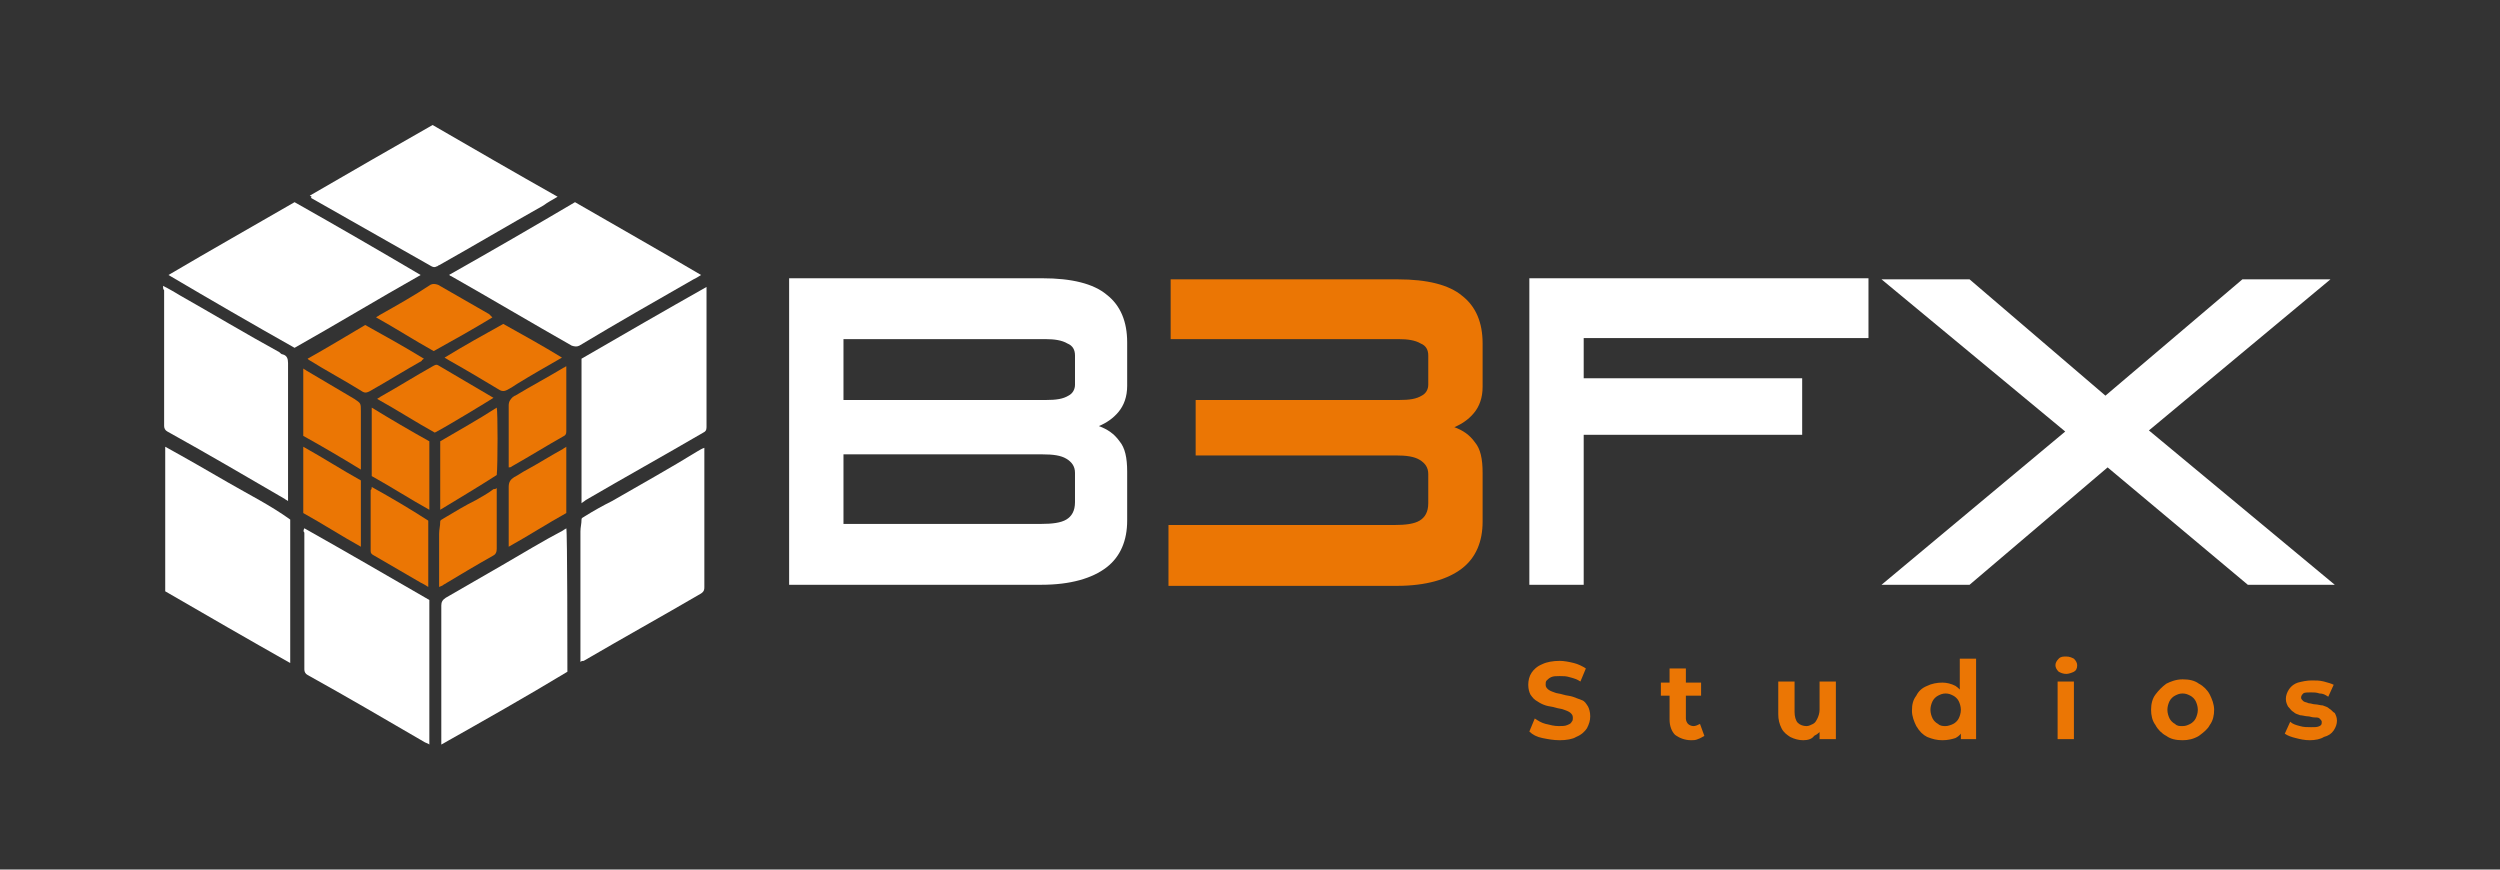 <?xml version="1.0" encoding="utf-8"?>
<!-- Generator: Adobe Illustrator 25.0.0, SVG Export Plug-In . SVG Version: 6.00 Build 0)  -->
<svg version="1.1" id="Capa_1" xmlns="http://www.w3.org/2000/svg" xmlns:xlink="http://www.w3.org/1999/xlink" x="0px" y="0px"
	 viewBox="0 0 230 80" style="enable-background:new 0 0 230 80;" xml:space="preserve">
<rect x="0" y="0" width="230" height="80" fill="#333333" stroke="none"/>
<style type="text/css">
	.st0{fill:#FFFFFF;}
	.st1{fill:#265788;}
	.st2{opacity:0.7;}
	.st3{fill:url(#SVGID_3_);}
	.st4{fill:url(#SVGID_4_);}
	.st5{fill:#EB7604;}
	.st6{fill:#73C6C9;}
	.st7{fill:#10A6BB;}
	.st8{fill:#1D1D1B;}
	.st9{fill:#A48A7B;}
	.st10{fill:#CBBBA0;}
	.st11{fill:none;}
	.st12{fill:#E03917;}
	.st13{fill:#F5A534;}
	.st14{opacity:0.5;}
	.st15{opacity:0.5;fill:#A48A7B;}
	.st16{opacity:0.5;fill:#10A6BB;}
	.st17{opacity:0.5;fill:#E03917;}
	.st18{fill:url(#SVGID_11_);}
	.st19{fill:url(#SVGID_14_);}
	.st20{fill:url(#SVGID_17_);}
	.st21{fill:url(#SVGID_20_);}
	.st22{opacity:0.6;}
	.st23{fill:url(#SVGID_23_);}
	.st24{fill:url(#SVGID_26_);}
	.st25{fill:url(#SVGID_29_);}
	.st26{opacity:0.5;fill:#265788;}
	.st27{fill:#1D4166;}
	.st28{opacity:0.1;}
	.st29{fill:none;stroke:#FFFFFF;stroke-width:3.816;stroke-miterlimit:10;}
	.st30{fill:url(#SVGID_50_);}
	.st31{fill:url(#SVGID_53_);}
	.st32{opacity:0.9;}
	.st33{opacity:0.3;clip-path:url(#SVGID_55_);}
	.st34{opacity:0.5;clip-path:url(#SVGID_55_);fill:url(#SVGID_56_);}
	.st35{opacity:0.5;clip-path:url(#SVGID_55_);fill:url(#SVGID_57_);}
	.st36{opacity:0.3;}
	.st37{fill:#F6F6F6;}
	.st38{fill:#F0F0F0;}
	.st39{fill:#E0E0E0;}
	.st40{fill:#C0C0C0;}
	.st41{fill:#111111;}
	.st42{fill:#222222;}
	.st43{fill:#333333;}
	.st44{fill:#444444;}
	.st45{fill:#16314D;}
</style>
<g>
	<g>
		<path class="st0" d="M72.6,53.8V25.6h23.3c2.7,0,4.7,0.5,5.9,1.5c1.3,1,1.9,2.5,1.9,4.4v4c0,1-0.3,1.8-0.8,2.4
			c-0.5,0.6-1.1,1-1.8,1.3c0.8,0.3,1.4,0.7,1.9,1.4c0.5,0.6,0.7,1.5,0.7,2.8v4.5c0,1.8-0.6,3.3-1.9,4.3c-1.3,1-3.3,1.6-6,1.6H72.6z
			 M77.6,36.8h18.6c1,0,1.6-0.1,2.1-0.4c0.4-0.2,0.6-0.6,0.6-1v-2.7c0-0.5-0.2-0.9-0.7-1.1c-0.5-0.3-1.2-0.4-2-0.4H77.6V36.8z
			 M77.6,48.2h18.2c1,0,1.8-0.1,2.3-0.4c0.5-0.3,0.8-0.8,0.8-1.6v-2.7c0-0.6-0.3-1-0.8-1.3c-0.5-0.3-1.2-0.4-2.2-0.4H77.6V48.2z"/>
		<path class="st5" d="M107.5,53.8v-5.5h20.8c1,0,1.8-0.1,2.3-0.4c0.5-0.3,0.8-0.8,0.8-1.6v-2.7c0-0.6-0.3-1-0.8-1.3
			c-0.5-0.3-1.2-0.4-2.2-0.4H110v-5.1h18.7c1,0,1.6-0.1,2.1-0.4c0.4-0.2,0.6-0.6,0.6-1v-2.7c0-0.5-0.2-0.9-0.7-1.1
			c-0.5-0.3-1.2-0.4-2-0.4h-21v-5.5h20.9c2.7,0,4.7,0.5,5.9,1.5c1.3,1,1.9,2.5,1.9,4.4v4c0,1-0.3,1.8-0.8,2.4
			c-0.5,0.6-1.1,1-1.8,1.3c0.8,0.3,1.4,0.7,1.9,1.4c0.5,0.6,0.7,1.5,0.7,2.8v4.5c0,1.8-0.6,3.3-1.9,4.3c-1.3,1-3.3,1.6-6,1.6H107.5z
			"/>
		<path class="st0" d="M140.7,53.8V25.6h31.2v5.5h-26.2v3.7h20.1V40h-20.1v13.8H140.7z"/>
		<path class="st0" d="M173.1,53.8L190,39.7l-16.9-14h8.1l12.5,10.7l12.6-10.7h8.1l-16.7,13.9l17.1,14.2h-8L193.9,43l-12.7,10.8
			H173.1z"/>
	</g>
	<g>
		<path class="st5" d="M143.5,68.1c-0.6,0-1.1-0.1-1.6-0.2c-0.5-0.1-0.9-0.3-1.2-0.6l0.5-1.2c0.3,0.2,0.6,0.4,1,0.5
			c0.4,0.1,0.8,0.2,1.2,0.2c0.3,0,0.6,0,0.8-0.1c0.2-0.1,0.3-0.1,0.4-0.3c0.1-0.1,0.1-0.2,0.1-0.4c0-0.2-0.1-0.3-0.2-0.4
			c-0.1-0.1-0.3-0.2-0.6-0.3c-0.2-0.1-0.5-0.1-0.8-0.2c-0.3-0.1-0.6-0.1-0.9-0.2c-0.3-0.1-0.5-0.2-0.8-0.4c-0.2-0.1-0.4-0.3-0.6-0.6
			c-0.1-0.2-0.2-0.5-0.2-0.9c0-0.4,0.1-0.8,0.3-1.1s0.5-0.6,1-0.8c0.4-0.2,1-0.3,1.6-0.3c0.4,0,0.9,0.1,1.3,0.2
			c0.4,0.1,0.8,0.3,1.1,0.5l-0.5,1.2c-0.3-0.2-0.6-0.3-1-0.4c-0.3-0.1-0.6-0.1-0.9-0.1c-0.3,0-0.6,0-0.8,0.1
			c-0.2,0.1-0.3,0.2-0.4,0.3c-0.1,0.1-0.1,0.2-0.1,0.4c0,0.2,0.1,0.3,0.2,0.4c0.1,0.1,0.3,0.2,0.6,0.3c0.2,0.1,0.5,0.1,0.8,0.2
			c0.3,0.1,0.6,0.1,0.9,0.2c0.3,0.1,0.5,0.2,0.8,0.3s0.4,0.3,0.6,0.6c0.1,0.2,0.2,0.5,0.2,0.9c0,0.4-0.1,0.7-0.3,1.1
			c-0.2,0.3-0.5,0.6-1,0.8C144.7,68,144.1,68.1,143.5,68.1z"/>
		<path class="st5" d="M152.8,64v-1.2h3.7V64H152.8z M155.6,68.1c-0.6,0-1.1-0.2-1.5-0.5c-0.3-0.3-0.5-0.8-0.5-1.4v-4.7h1.5v4.6
			c0,0.2,0.1,0.4,0.2,0.5c0.1,0.1,0.3,0.2,0.5,0.2c0.2,0,0.4-0.1,0.6-0.2l0.4,1.1c-0.2,0.1-0.3,0.2-0.6,0.3
			C156,68.1,155.8,68.1,155.6,68.1z"/>
		<path class="st5" d="M165.9,68.1c-0.4,0-0.8-0.1-1.2-0.3c-0.3-0.2-0.6-0.4-0.8-0.8c-0.2-0.4-0.3-0.8-0.3-1.3v-3h1.5v2.8
			c0,0.4,0.1,0.8,0.3,1c0.2,0.2,0.5,0.3,0.8,0.3c0.2,0,0.4-0.1,0.6-0.2c0.2-0.1,0.3-0.3,0.4-0.5c0.1-0.2,0.2-0.5,0.2-0.8v-2.6h1.5
			V68h-1.5v-1.5l0.3,0.4c-0.2,0.4-0.4,0.6-0.8,0.8C166.7,68,166.3,68.1,165.9,68.1z"/>
		<path class="st5" d="M178.7,68.1c-0.5,0-0.9-0.1-1.4-0.3c-0.4-0.2-0.7-0.5-1-1c-0.2-0.4-0.4-0.9-0.4-1.4c0-0.6,0.1-1,0.4-1.4
			c0.2-0.4,0.5-0.7,1-0.9c0.4-0.2,0.9-0.3,1.4-0.3c0.4,0,0.8,0.1,1.2,0.3c0.3,0.2,0.6,0.5,0.8,0.9c0.2,0.4,0.3,0.9,0.3,1.5
			c0,0.6-0.1,1.1-0.3,1.5c-0.2,0.4-0.4,0.7-0.8,0.9C179.6,68,179.2,68.1,178.7,68.1z M179,66.8c0.2,0,0.5-0.1,0.7-0.2
			c0.2-0.1,0.4-0.3,0.5-0.5c0.1-0.2,0.2-0.5,0.2-0.8c0-0.3-0.1-0.6-0.2-0.8c-0.1-0.2-0.3-0.4-0.5-0.5c-0.2-0.1-0.4-0.2-0.7-0.2
			c-0.3,0-0.5,0.1-0.7,0.2c-0.2,0.1-0.4,0.3-0.5,0.5c-0.1,0.2-0.2,0.5-0.2,0.8c0,0.3,0.1,0.6,0.2,0.8c0.1,0.2,0.3,0.4,0.5,0.5
			C178.5,66.8,178.8,66.8,179,66.8z M180.4,68v-1.1l0-1.6l-0.1-1.6v-3.1h1.5V68H180.4z"/>
		<path class="st5" d="M190.1,62c-0.3,0-0.5-0.1-0.7-0.2c-0.2-0.2-0.3-0.4-0.3-0.6s0.1-0.4,0.3-0.6c0.2-0.2,0.4-0.2,0.7-0.2
			c0.3,0,0.5,0.1,0.7,0.2c0.2,0.2,0.3,0.4,0.3,0.6c0,0.3-0.1,0.5-0.3,0.6C190.6,61.9,190.3,62,190.1,62z M189.3,68v-5.3h1.5V68
			H189.3z"/>
		<path class="st5" d="M200.8,68.1c-0.6,0-1.1-0.1-1.5-0.4c-0.4-0.2-0.8-0.6-1-1c-0.3-0.4-0.4-0.9-0.4-1.4c0-0.5,0.1-1,0.4-1.4
			c0.3-0.4,0.6-0.7,1-1c0.4-0.2,0.9-0.4,1.5-0.4c0.6,0,1.1,0.1,1.5,0.4c0.4,0.2,0.8,0.6,1,1c0.2,0.4,0.4,0.9,0.4,1.4
			c0,0.5-0.1,1-0.4,1.4c-0.2,0.4-0.6,0.7-1,1C201.8,68,201.3,68.1,200.8,68.1z M200.8,66.8c0.3,0,0.5-0.1,0.7-0.2
			c0.2-0.1,0.4-0.3,0.5-0.5c0.1-0.2,0.2-0.5,0.2-0.8c0-0.3-0.1-0.6-0.2-0.8c-0.1-0.2-0.3-0.4-0.5-0.5c-0.2-0.1-0.4-0.2-0.7-0.2
			c-0.3,0-0.5,0.1-0.7,0.2c-0.2,0.1-0.4,0.3-0.5,0.5c-0.1,0.2-0.2,0.5-0.2,0.8c0,0.3,0.1,0.6,0.2,0.8s0.3,0.4,0.5,0.5
			C200.3,66.8,200.5,66.8,200.8,66.8z"/>
		<path class="st5" d="M212.5,68.1c-0.5,0-0.9-0.1-1.3-0.2c-0.4-0.1-0.7-0.2-1-0.4l0.5-1.1c0.2,0.2,0.5,0.3,0.9,0.4
			c0.3,0.1,0.7,0.1,1,0.1c0.4,0,0.6,0,0.8-0.1s0.2-0.2,0.2-0.4c0-0.1-0.1-0.2-0.2-0.3c-0.1-0.1-0.3-0.1-0.5-0.1
			c-0.2,0-0.4-0.1-0.6-0.1c-0.2,0-0.5-0.1-0.7-0.1c-0.2-0.1-0.4-0.1-0.6-0.3c-0.2-0.1-0.3-0.3-0.5-0.5c-0.1-0.2-0.2-0.4-0.2-0.7
			c0-0.3,0.1-0.6,0.3-0.9c0.2-0.3,0.5-0.5,0.8-0.6c0.4-0.1,0.8-0.2,1.3-0.2c0.4,0,0.7,0,1.1,0.1c0.4,0.1,0.7,0.2,0.9,0.3l-0.5,1.1
			c-0.3-0.2-0.5-0.3-0.8-0.3c-0.3-0.1-0.5-0.1-0.8-0.1c-0.3,0-0.6,0-0.7,0.1s-0.2,0.2-0.2,0.4c0,0.1,0.1,0.2,0.2,0.3
			c0.1,0.1,0.3,0.1,0.5,0.2c0.2,0,0.4,0.1,0.6,0.1c0.2,0,0.5,0.1,0.7,0.1c0.2,0.1,0.4,0.1,0.6,0.3c0.2,0.1,0.3,0.3,0.5,0.4
			c0.1,0.2,0.2,0.4,0.2,0.7c0,0.3-0.1,0.6-0.3,0.9c-0.2,0.3-0.5,0.5-0.9,0.6C213.5,68,213,68.1,212.5,68.1z"/>
	</g>
	<g>
		<path class="st0" d="M41.3,25.3c3.9-2.2,7.7-4.4,11.6-6.7c3.8,2.2,7.7,4.4,11.6,6.7c-0.3,0.2-0.5,0.3-0.7,0.4c-3.5,2-7,4-10.5,6.1
			c-0.2,0.1-0.4,0.1-0.7,0c-3.7-2.1-7.4-4.3-11.1-6.4C41.4,25.4,41.4,25.3,41.3,25.3z"/>
		<path class="st0" d="M27.1,18.6c3.9,2.2,7.7,4.4,11.6,6.7c-3.9,2.2-7.7,4.5-11.6,6.7c-3.9-2.2-7.7-4.4-11.6-6.7
			C19.4,23,23.3,20.8,27.1,18.6z"/>
		<path class="st0" d="M40.6,68.5c0-0.2,0-0.3,0-0.4c0-4.1,0-8.3,0-12.4c0-0.3,0.1-0.5,0.4-0.7c1.7-1,3.5-2,5.2-3
			c1.9-1.1,3.7-2.2,5.6-3.2c0.1-0.1,0.2-0.1,0.3-0.2c0.1,0.3,0.1,11.7,0.1,13.2C48.4,64.1,44.5,66.3,40.6,68.5z"/>
		<path class="st0" d="M53.5,46.3c0-4.4,0-8.8,0-13.3c3.8-2.2,7.6-4.4,11.5-6.6c0,0.1,0,0.2,0,0.3c0,4.2,0,8.4,0,12.6
			c0,0.3-0.1,0.4-0.3,0.5c-3.6,2.1-7.2,4.1-10.8,6.2C53.8,46.1,53.6,46.2,53.5,46.3z"/>
		<path class="st0" d="M28,48.6c3.9,2.2,7.7,4.4,11.5,6.6c0,4.4,0,8.8,0,13.3c-0.1-0.1-0.2-0.1-0.4-0.2c-3.6-2.1-7.2-4.2-10.8-6.2
			c-0.2-0.1-0.3-0.3-0.3-0.5c0-4.2,0-8.4,0-12.6C27.9,48.9,27.9,48.8,28,48.6z"/>
		<path class="st0" d="M26.7,61c-3.9-2.2-7.7-4.4-11.5-6.6c0-4.4,0-8.8,0-13.3c2,1.1,3.9,2.2,5.8,3.3c1.9,1.1,3.9,2.1,5.7,3.4
			C26.7,52.2,26.7,56.6,26.7,61z"/>
		<path class="st0" d="M15,26.3c0.6,0.3,1.1,0.6,1.6,0.9c3,1.7,6,3.5,9.1,5.2c0.1,0.1,0.2,0.2,0.3,0.2c0.4,0.1,0.5,0.4,0.5,0.8
			c0,4.1,0,8.1,0,12.2c0,0.2,0,0.3,0,0.5c-0.1-0.1-0.2-0.1-0.3-0.2c-3.6-2.1-7.2-4.2-10.8-6.2c-0.2-0.1-0.3-0.3-0.3-0.5
			c0-4.2,0-8.4,0-12.5C15,26.6,15,26.5,15,26.3z"/>
		<path class="st0" d="M28.5,18c3.8-2.2,7.6-4.4,11.3-6.5c3.8,2.2,7.6,4.4,11.5,6.6c-0.5,0.3-0.9,0.5-1.3,0.8
			c-3.2,1.8-6.4,3.7-9.6,5.5c-0.1,0-0.1,0.1-0.2,0.1c-0.2,0.1-0.3,0.1-0.5,0c-1.2-0.7-2.5-1.4-3.7-2.1c-2.5-1.4-4.9-2.8-7.4-4.2
			C28.7,18.1,28.7,18.1,28.5,18z"/>
		<path class="st0" d="M53.4,60.9c0-0.2,0-0.3,0-0.5c0-3.8,0-7.7,0-11.5c0-0.4,0.1-0.7,0.1-1.1c0-0.2,0.2-0.2,0.3-0.3
			c0.8-0.5,1.7-1,2.5-1.4c2.6-1.5,5.3-3,7.9-4.6c0.2-0.1,0.3-0.2,0.6-0.3c0,0.6,0,1.1,0,1.7c0,3.7,0,7.4,0,11.1c0,0.2,0,0.4-0.3,0.6
			c-3.6,2.1-7.2,4.1-10.8,6.2C53.6,60.8,53.5,60.8,53.4,60.9z"/>
		<path class="st5" d="M39,33c-0.1,0.1-0.2,0.1-0.2,0.2c-1.6,0.9-3.2,1.9-4.8,2.8c-0.2,0.1-0.4,0.2-0.7,0c-1.6-1-3.3-1.9-4.9-2.9
			c0,0,0,0-0.1-0.1c1.8-1,3.6-2.1,5.3-3.1C35.4,30.9,37.2,31.9,39,33z"/>
		<path class="st5" d="M40,39.8c-1.8-1-3.5-2.1-5.3-3.1c0.1-0.1,0.2-0.1,0.3-0.2c1.6-0.9,3.2-1.9,4.8-2.8c0.2-0.1,0.3-0.2,0.5-0.1
			c1.7,1,3.4,2,5.1,3C45.1,36.8,41,39.3,40,39.8z"/>
		<path class="st5" d="M45.3,29.2c-1.8,1.1-3.6,2.1-5.4,3.1c-1.8-1-3.5-2.1-5.3-3.1c0.1-0.1,0.2-0.1,0.3-0.2
			c1.6-0.9,3.2-1.8,4.7-2.8c0.2-0.1,0.4-0.1,0.7,0c1.6,0.9,3.1,1.8,4.7,2.7C45.1,29,45.2,29.1,45.3,29.2z"/>
		<path class="st5" d="M51.7,32.9c-1.4,0.8-2.8,1.6-4.1,2.4c-0.3,0.2-0.6,0.4-1,0.6c-0.2,0.1-0.4,0.1-0.6,0c-1.5-0.9-3-1.8-4.6-2.7
			c-0.2-0.1-0.3-0.2-0.5-0.3c1.8-1.1,3.6-2.1,5.4-3.1C48.1,30.8,49.9,31.8,51.7,32.9z"/>
		<path class="st5" d="M40.5,46.9c0-2.1,0-4.2,0-6.3c1.7-1,3.5-2,5.2-3.1c0.1,0.3,0.1,5.3,0,6.2C44,44.8,42.3,45.8,40.5,46.9z"/>
		<path class="st5" d="M46.8,43c0-0.2,0-0.3,0-0.5c0-1.7,0-3.5,0-5.2c0-0.4,0.2-0.6,0.4-0.8c0.1,0,0.1-0.1,0.2-0.1
			c1.5-0.9,3-1.7,4.5-2.6c0.1,0,0.1-0.1,0.2-0.1c0,0.1,0,0.2,0,0.3c0,1.9,0,3.7,0,5.6c0,0.2,0,0.4-0.2,0.5c-1.6,0.9-3.2,1.9-4.8,2.8
			C47,43,46.9,43,46.8,43z"/>
		<path class="st5" d="M33.2,43.2c-1.8-1.1-3.5-2.1-5.3-3.1c0-2.1,0-4.2,0-6.2c0.1,0.1,0.2,0.1,0.3,0.2c1.5,0.9,2.9,1.7,4.4,2.6
			c0.6,0.4,0.6,0.4,0.6,1.1c0,1.7,0,3.4,0,5.1C33.2,42.8,33.2,43,33.2,43.2z"/>
		<path class="st5" d="M34.2,37.5c1.8,1.1,3.5,2.1,5.3,3.1c0,2.1,0,4.1,0,6.3c-1.8-1-3.5-2.1-5.3-3.1C34.2,41.7,34.2,39.6,34.2,37.5
			z"/>
		<path class="st5" d="M52.1,47.2c-1.8,1-3.5,2.1-5.3,3.1c0-0.1,0-0.2,0-0.3c0-1.7,0-3.5,0-5.2c0-0.5,0.2-0.7,0.5-0.9
			c0.4-0.2,0.8-0.5,1.2-0.7c1.1-0.6,2.2-1.3,3.3-1.9c0.1-0.1,0.2-0.1,0.3-0.2C52.1,43.1,52.1,45.1,52.1,47.2z"/>
		<path class="st5" d="M33.2,50.3c-1.8-1-3.5-2.1-5.3-3.1c0-2,0-4,0-6.1c1.8,1,3.5,2.1,5.3,3.1C33.2,46.2,33.2,48.2,33.2,50.3z"/>
		<path class="st5" d="M34.2,44.8c1.8,1,3.5,2,5.2,3.1c0,2,0,4.1,0,6.1c-0.3-0.2-0.5-0.3-0.7-0.4c-1.4-0.8-2.9-1.7-4.3-2.5
			c-0.2-0.1-0.3-0.2-0.3-0.4c0-1.9,0-3.7,0-5.6C34.2,45,34.2,44.9,34.2,44.8z"/>
		<path class="st5" d="M45.7,44.9c0,0.2,0,0.3,0,0.4c0,1.7,0,3.5,0,5.2c0,0.3-0.1,0.5-0.3,0.6c-1.6,0.9-3.1,1.8-4.6,2.7
			c-0.1,0.1-0.2,0.1-0.4,0.2c0-0.2,0-0.3,0-0.4c0-1.5,0-3,0-4.5c0-0.4,0.1-0.7,0.1-1.1c0-0.2,0.2-0.2,0.3-0.3c1-0.6,2-1.2,3-1.7
			c0.5-0.3,1.1-0.6,1.6-1C45.5,45,45.6,45,45.7,44.9z"/>
	</g>
</g>
</svg>
